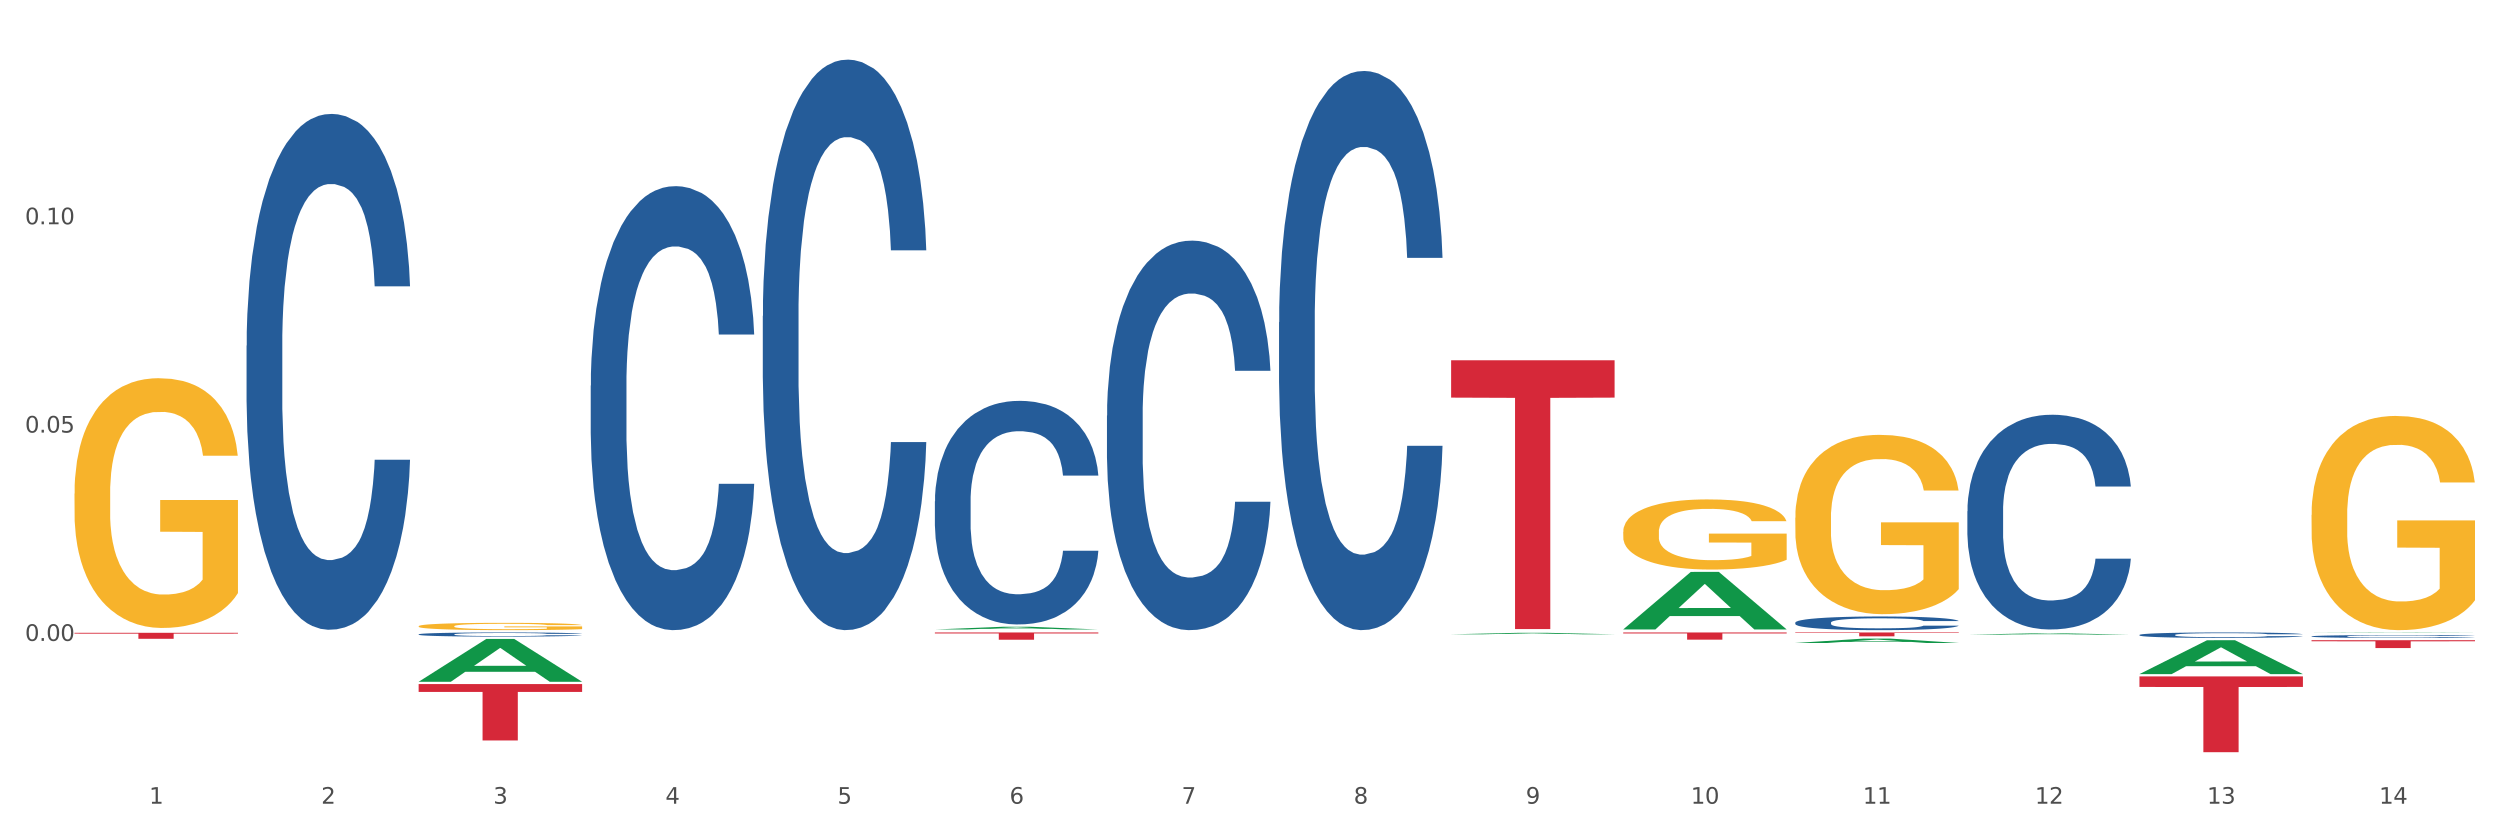 <?xml version="1.0" encoding="utf-8" standalone="no"?>
<!DOCTYPE svg PUBLIC "-//W3C//DTD SVG 1.1//EN"
  "http://www.w3.org/Graphics/SVG/1.1/DTD/svg11.dtd">
<svg xmlns:xlink="http://www.w3.org/1999/xlink" width="1080pt" height="360pt" viewBox="0 0 1080 360" xmlns="http://www.w3.org/2000/svg" version="1.1">
 <rect x="0" y="0" width="1080" height="360" fill="#333333" stroke="none"/>
 <defs>
  <style type="text/css">*{stroke-linejoin: round; stroke-linecap: butt}</style>
 </defs>
 <g id="figure_1">
  <g id="patch_1">
   <path d="M 0 360 
L 1080 360 
L 1080 0 
L 0 0 
z
" style="fill: #ffffff; stroke: #ffffff; stroke-linejoin: miter"/>
  </g>
  <g id="axes_1">
   <g id="matplotlib.axis_1">
    <g id="xtick_1">
     <g id="text_1">
      <!-- 1 -->
      <g style="fill: #4d4d4d" transform="translate(64.432 347.204) scale(0.096 -0.096)">
       <defs>
        <path id="DejaVuSans-31" d="M 794 531 
L 1825 531 
L 1825 4091 
L 703 3866 
L 703 4441 
L 1819 4666 
L 2450 4666 
L 2450 531 
L 3481 531 
L 3481 0 
L 794 0 
L 794 531 
z
" transform="scale(0.016)"/>
       </defs>
       <use xlink:href="#DejaVuSans-31"/>
      </g>
     </g>
    </g>
    <g id="xtick_2">
     <g id="text_2">
      <!-- 2 -->
      <g style="fill: #4d4d4d" transform="translate(138.771 347.204) scale(0.096 -0.096)">
       <defs>
        <path id="DejaVuSans-32" d="M 1228 531 
L 3431 531 
L 3431 0 
L 469 0 
L 469 531 
Q 828 903 1448 1529 
Q 2069 2156 2228 2338 
Q 2531 2678 2651 2914 
Q 2772 3150 2772 3378 
Q 2772 3750 2511 3984 
Q 2250 4219 1831 4219 
Q 1534 4219 1204 4116 
Q 875 4013 500 3803 
L 500 4441 
Q 881 4594 1212 4672 
Q 1544 4750 1819 4750 
Q 2544 4750 2975 4387 
Q 3406 4025 3406 3419 
Q 3406 3131 3298 2873 
Q 3191 2616 2906 2266 
Q 2828 2175 2409 1742 
Q 1991 1309 1228 531 
z
" transform="scale(0.016)"/>
       </defs>
       <use xlink:href="#DejaVuSans-32"/>
      </g>
     </g>
    </g>
    <g id="xtick_3">
     <g id="text_3">
      <!-- 3 -->
      <g style="fill: #4d4d4d" transform="translate(213.109 347.204) scale(0.096 -0.096)">
       <defs>
        <path id="DejaVuSans-33" d="M 2597 2516 
Q 3050 2419 3304 2112 
Q 3559 1806 3559 1356 
Q 3559 666 3084 287 
Q 2609 -91 1734 -91 
Q 1441 -91 1130 -33 
Q 819 25 488 141 
L 488 750 
Q 750 597 1062 519 
Q 1375 441 1716 441 
Q 2309 441 2620 675 
Q 2931 909 2931 1356 
Q 2931 1769 2642 2001 
Q 2353 2234 1838 2234 
L 1294 2234 
L 1294 2753 
L 1863 2753 
Q 2328 2753 2575 2939 
Q 2822 3125 2822 3475 
Q 2822 3834 2567 4026 
Q 2313 4219 1838 4219 
Q 1578 4219 1281 4162 
Q 984 4106 628 3988 
L 628 4550 
Q 988 4650 1302 4700 
Q 1616 4750 1894 4750 
Q 2613 4750 3031 4423 
Q 3450 4097 3450 3541 
Q 3450 3153 3228 2886 
Q 3006 2619 2597 2516 
z
" transform="scale(0.016)"/>
       </defs>
       <use xlink:href="#DejaVuSans-33"/>
      </g>
     </g>
    </g>
    <g id="xtick_4">
     <g id="text_4">
      <!-- 4 -->
      <g style="fill: #4d4d4d" transform="translate(287.448 347.204) scale(0.096 -0.096)">
       <defs>
        <path id="DejaVuSans-34" d="M 2419 4116 
L 825 1625 
L 2419 1625 
L 2419 4116 
z
M 2253 4666 
L 3047 4666 
L 3047 1625 
L 3713 1625 
L 3713 1100 
L 3047 1100 
L 3047 0 
L 2419 0 
L 2419 1100 
L 313 1100 
L 313 1709 
L 2253 4666 
z
" transform="scale(0.016)"/>
       </defs>
       <use xlink:href="#DejaVuSans-34"/>
      </g>
     </g>
    </g>
    <g id="xtick_5">
     <g id="text_5">
      <!-- 5 -->
      <g style="fill: #4d4d4d" transform="translate(361.787 347.204) scale(0.096 -0.096)">
       <defs>
        <path id="DejaVuSans-35" d="M 691 4666 
L 3169 4666 
L 3169 4134 
L 1269 4134 
L 1269 2991 
Q 1406 3038 1543 3061 
Q 1681 3084 1819 3084 
Q 2600 3084 3056 2656 
Q 3513 2228 3513 1497 
Q 3513 744 3044 326 
Q 2575 -91 1722 -91 
Q 1428 -91 1123 -41 
Q 819 9 494 109 
L 494 744 
Q 775 591 1075 516 
Q 1375 441 1709 441 
Q 2250 441 2565 725 
Q 2881 1009 2881 1497 
Q 2881 1984 2565 2268 
Q 2250 2553 1709 2553 
Q 1456 2553 1204 2497 
Q 953 2441 691 2322 
L 691 4666 
z
" transform="scale(0.016)"/>
       </defs>
       <use xlink:href="#DejaVuSans-35"/>
      </g>
     </g>
    </g>
    <g id="xtick_6">
     <g id="text_6">
      <!-- 6 -->
      <g style="fill: #4d4d4d" transform="translate(436.125 347.204) scale(0.096 -0.096)">
       <defs>
        <path id="DejaVuSans-36" d="M 2113 2584 
Q 1688 2584 1439 2293 
Q 1191 2003 1191 1497 
Q 1191 994 1439 701 
Q 1688 409 2113 409 
Q 2538 409 2786 701 
Q 3034 994 3034 1497 
Q 3034 2003 2786 2293 
Q 2538 2584 2113 2584 
z
M 3366 4563 
L 3366 3988 
Q 3128 4100 2886 4159 
Q 2644 4219 2406 4219 
Q 1781 4219 1451 3797 
Q 1122 3375 1075 2522 
Q 1259 2794 1537 2939 
Q 1816 3084 2150 3084 
Q 2853 3084 3261 2657 
Q 3669 2231 3669 1497 
Q 3669 778 3244 343 
Q 2819 -91 2113 -91 
Q 1303 -91 875 529 
Q 447 1150 447 2328 
Q 447 3434 972 4092 
Q 1497 4750 2381 4750 
Q 2619 4750 2861 4703 
Q 3103 4656 3366 4563 
z
" transform="scale(0.016)"/>
       </defs>
       <use xlink:href="#DejaVuSans-36"/>
      </g>
     </g>
    </g>
    <g id="xtick_7">
     <g id="text_7">
      <!-- 7 -->
      <g style="fill: #4d4d4d" transform="translate(510.464 347.204) scale(0.096 -0.096)">
       <defs>
        <path id="DejaVuSans-37" d="M 525 4666 
L 3525 4666 
L 3525 4397 
L 1831 0 
L 1172 0 
L 2766 4134 
L 525 4134 
L 525 4666 
z
" transform="scale(0.016)"/>
       </defs>
       <use xlink:href="#DejaVuSans-37"/>
      </g>
     </g>
    </g>
    <g id="xtick_8">
     <g id="text_8">
      <!-- 8 -->
      <g style="fill: #4d4d4d" transform="translate(584.803 347.204) scale(0.096 -0.096)">
       <defs>
        <path id="DejaVuSans-38" d="M 2034 2216 
Q 1584 2216 1326 1975 
Q 1069 1734 1069 1313 
Q 1069 891 1326 650 
Q 1584 409 2034 409 
Q 2484 409 2743 651 
Q 3003 894 3003 1313 
Q 3003 1734 2745 1975 
Q 2488 2216 2034 2216 
z
M 1403 2484 
Q 997 2584 770 2862 
Q 544 3141 544 3541 
Q 544 4100 942 4425 
Q 1341 4750 2034 4750 
Q 2731 4750 3128 4425 
Q 3525 4100 3525 3541 
Q 3525 3141 3298 2862 
Q 3072 2584 2669 2484 
Q 3125 2378 3379 2068 
Q 3634 1759 3634 1313 
Q 3634 634 3220 271 
Q 2806 -91 2034 -91 
Q 1263 -91 848 271 
Q 434 634 434 1313 
Q 434 1759 690 2068 
Q 947 2378 1403 2484 
z
M 1172 3481 
Q 1172 3119 1398 2916 
Q 1625 2713 2034 2713 
Q 2441 2713 2670 2916 
Q 2900 3119 2900 3481 
Q 2900 3844 2670 4047 
Q 2441 4250 2034 4250 
Q 1625 4250 1398 4047 
Q 1172 3844 1172 3481 
z
" transform="scale(0.016)"/>
       </defs>
       <use xlink:href="#DejaVuSans-38"/>
      </g>
     </g>
    </g>
    <g id="xtick_9">
     <g id="text_9">
      <!-- 9 -->
      <g style="fill: #4d4d4d" transform="translate(659.142 347.204) scale(0.096 -0.096)">
       <defs>
        <path id="DejaVuSans-39" d="M 703 97 
L 703 672 
Q 941 559 1184 500 
Q 1428 441 1663 441 
Q 2288 441 2617 861 
Q 2947 1281 2994 2138 
Q 2813 1869 2534 1725 
Q 2256 1581 1919 1581 
Q 1219 1581 811 2004 
Q 403 2428 403 3163 
Q 403 3881 828 4315 
Q 1253 4750 1959 4750 
Q 2769 4750 3195 4129 
Q 3622 3509 3622 2328 
Q 3622 1225 3098 567 
Q 2575 -91 1691 -91 
Q 1453 -91 1209 -44 
Q 966 3 703 97 
z
M 1959 2075 
Q 2384 2075 2632 2365 
Q 2881 2656 2881 3163 
Q 2881 3666 2632 3958 
Q 2384 4250 1959 4250 
Q 1534 4250 1286 3958 
Q 1038 3666 1038 3163 
Q 1038 2656 1286 2365 
Q 1534 2075 1959 2075 
z
" transform="scale(0.016)"/>
       </defs>
       <use xlink:href="#DejaVuSans-39"/>
      </g>
     </g>
    </g>
    <g id="xtick_10">
     <g id="text_10">
      <!-- 10 -->
      <g style="fill: #4d4d4d" transform="translate(730.426 347.204) scale(0.096 -0.096)">
       <defs>
        <path id="DejaVuSans-30" d="M 2034 4250 
Q 1547 4250 1301 3770 
Q 1056 3291 1056 2328 
Q 1056 1369 1301 889 
Q 1547 409 2034 409 
Q 2525 409 2770 889 
Q 3016 1369 3016 2328 
Q 3016 3291 2770 3770 
Q 2525 4250 2034 4250 
z
M 2034 4750 
Q 2819 4750 3233 4129 
Q 3647 3509 3647 2328 
Q 3647 1150 3233 529 
Q 2819 -91 2034 -91 
Q 1250 -91 836 529 
Q 422 1150 422 2328 
Q 422 3509 836 4129 
Q 1250 4750 2034 4750 
z
" transform="scale(0.016)"/>
       </defs>
       <use xlink:href="#DejaVuSans-31"/>
       <use xlink:href="#DejaVuSans-30" transform="translate(63.623 0)"/>
      </g>
     </g>
    </g>
    <g id="xtick_11">
     <g id="text_11">
      <!-- 11 -->
      <g style="fill: #4d4d4d" transform="translate(804.765 347.204) scale(0.096 -0.096)">
       <use xlink:href="#DejaVuSans-31"/>
       <use xlink:href="#DejaVuSans-31" transform="translate(63.623 0)"/>
      </g>
     </g>
    </g>
    <g id="xtick_12">
     <g id="text_12">
      <!-- 12 -->
      <g style="fill: #4d4d4d" transform="translate(879.104 347.204) scale(0.096 -0.096)">
       <use xlink:href="#DejaVuSans-31"/>
       <use xlink:href="#DejaVuSans-32" transform="translate(63.623 0)"/>
      </g>
     </g>
    </g>
    <g id="xtick_13">
     <g id="text_13">
      <!-- 13 -->
      <g style="fill: #4d4d4d" transform="translate(953.442 347.204) scale(0.096 -0.096)">
       <use xlink:href="#DejaVuSans-31"/>
       <use xlink:href="#DejaVuSans-33" transform="translate(63.623 0)"/>
      </g>
     </g>
    </g>
    <g id="xtick_14">
     <g id="text_14">
      <!-- 14 -->
      <g style="fill: #4d4d4d" transform="translate(1027.781 347.204) scale(0.096 -0.096)">
       <use xlink:href="#DejaVuSans-31"/>
       <use xlink:href="#DejaVuSans-34" transform="translate(63.623 0)"/>
      </g>
     </g>
    </g>
    <g id="xtick_15"/>
    <g id="xtick_16"/>
    <g id="xtick_17"/>
    <g id="xtick_18"/>
    <g id="xtick_19"/>
    <g id="xtick_20"/>
    <g id="xtick_21"/>
    <g id="xtick_22"/>
    <g id="xtick_23"/>
    <g id="xtick_24"/>
    <g id="xtick_25"/>
    <g id="xtick_26"/>
    <g id="xtick_27"/>
   </g>
   <g id="matplotlib.axis_2">
    <g id="ytick_1">
     <g id="text_15">
      <!-- 0.00 -->
      <g style="fill: #4d4d4d" transform="translate(10.8 276.864) scale(0.096 -0.096)">
       <defs>
        <path id="DejaVuSans-2e" d="M 684 794 
L 1344 794 
L 1344 0 
L 684 0 
L 684 794 
z
" transform="scale(0.016)"/>
       </defs>
       <use xlink:href="#DejaVuSans-30"/>
       <use xlink:href="#DejaVuSans-2e" transform="translate(63.623 0)"/>
       <use xlink:href="#DejaVuSans-30" transform="translate(95.41 0)"/>
       <use xlink:href="#DejaVuSans-30" transform="translate(159.033 0)"/>
      </g>
     </g>
    </g>
    <g id="ytick_2">
     <g id="text_16">
      <!-- 0.05 -->
      <g style="fill: #4d4d4d" transform="translate(10.8 186.878) scale(0.096 -0.096)">
       <use xlink:href="#DejaVuSans-30"/>
       <use xlink:href="#DejaVuSans-2e" transform="translate(63.623 0)"/>
       <use xlink:href="#DejaVuSans-30" transform="translate(95.41 0)"/>
       <use xlink:href="#DejaVuSans-35" transform="translate(159.033 0)"/>
      </g>
     </g>
    </g>
    <g id="ytick_3">
     <g id="text_17">
      <!-- 0.10 -->
      <g style="fill: #4d4d4d" transform="translate(10.8 96.892) scale(0.096 -0.096)">
       <use xlink:href="#DejaVuSans-30"/>
       <use xlink:href="#DejaVuSans-2e" transform="translate(63.623 0)"/>
       <use xlink:href="#DejaVuSans-31" transform="translate(95.41 0)"/>
       <use xlink:href="#DejaVuSans-30" transform="translate(159.033 0)"/>
      </g>
     </g>
    </g>
    <g id="ytick_4"/>
    <g id="ytick_5"/>
    <g id="ytick_6"/>
    <g id="ytick_7"/>
   </g>
   <g id="PolyCollection_1">
    <path d="M 180.852 294.494 
L 180.925 294.477 
L 210.048 276.025 
L 222.133 276.008 
L 251.474 294.529 
L 237.495 294.529 
L 231.161 290.216 
L 201.092 290.216 
L 200.874 290.286 
L 194.758 294.529 
L 180.852 294.529 
L 180.852 294.494 
L 204.878 287.642 
L 227.375 287.625 
L 216.236 279.956 
L 216.09 279.921 
L 215.945 279.973 
L 204.806 287.625 
L 204.878 287.642 
L 180.852 294.494 
z
" clip-path="url(#p51e882c67e)" style="fill: #109648"/>
    <path d="M 775.562 273.217 
L 846.184 273.217 
L 846.184 273.451 
L 818.404 273.452 
L 818.404 274.898 
L 803.175 274.898 
L 803.175 273.452 
L 775.562 273.451 
L 775.562 273.219 
L 775.562 273.217 
z
" clip-path="url(#p51e882c67e)" style="fill: #d62839"/>
    <path d="M 701.223 273.217 
L 771.845 273.217 
L 771.845 273.651 
L 744.065 273.654 
L 744.065 276.342 
L 728.836 276.342 
L 728.836 273.654 
L 701.223 273.651 
L 701.223 273.22 
L 701.223 273.217 
z
" clip-path="url(#p51e882c67e)" style="fill: #d62839"/>
    <path d="M 626.885 155.633 
L 697.506 155.633 
L 697.506 171.77 
L 669.726 171.879 
L 669.726 271.754 
L 654.497 271.754 
L 654.497 171.879 
L 626.885 171.77 
L 626.885 155.742 
L 626.885 155.633 
z
" clip-path="url(#p51e882c67e)" style="fill: #d62839"/>
    <path d="M 403.869 273.217 
L 474.49 273.217 
L 474.49 273.656 
L 446.71 273.659 
L 446.71 276.374 
L 431.481 276.374 
L 431.481 273.659 
L 403.869 273.656 
L 403.869 273.22 
L 403.869 273.217 
z
" clip-path="url(#p51e882c67e)" style="fill: #d62839"/>
    <path d="M 180.852 295.519 
L 251.474 295.519 
L 251.474 298.904 
L 223.694 298.926 
L 223.694 319.874 
L 208.465 319.874 
L 208.465 298.926 
L 180.852 298.904 
L 180.852 295.542 
L 180.852 295.519 
z
" clip-path="url(#p51e882c67e)" style="fill: #d62839"/>
    <path d="M 32.175 213.242 
L 32.258 213.144 
L 32.258 209.596 
L 32.425 206.541 
L 33.259 199.15 
L 34.51 193.04 
L 35.427 189.788 
L 36.344 187.128 
L 37.428 184.467 
L 38.762 181.707 
L 41.18 177.667 
L 42.681 175.598 
L 44.515 173.43 
L 47.85 170.276 
L 50.268 168.502 
L 52.77 167.024 
L 56.855 165.25 
L 59.523 164.462 
L 62.358 163.871 
L 65.777 163.476 
L 68.361 163.378 
L 74.031 163.673 
L 78.867 164.56 
L 81.202 165.25 
L 84.203 166.433 
L 85.788 167.221 
L 88.372 168.798 
L 91.04 170.867 
L 92.875 172.641 
L 95.626 175.992 
L 97.711 179.342 
L 99.628 183.481 
L 100.629 186.339 
L 101.379 189 
L 102.046 192.055 
L 102.713 196.884 
L 87.705 196.884 
L 87.122 193.435 
L 86.204 190.183 
L 84.87 187.029 
L 83.703 185.058 
L 81.702 182.594 
L 79.868 181.018 
L 77.95 179.835 
L 75.615 178.85 
L 73.781 178.357 
L 71.196 177.963 
L 66.11 178.061 
L 62.692 178.85 
L 60.357 179.835 
L 58.856 180.722 
L 57.522 181.707 
L 56.021 183.087 
L 54.27 185.157 
L 53.02 187.029 
L 51.769 189.394 
L 50.768 191.759 
L 49.851 194.519 
L 49.101 197.475 
L 48.517 200.53 
L 48.017 204.275 
L 47.6 210.483 
L 47.6 223.984 
L 47.767 227.039 
L 48.184 231.079 
L 48.684 234.134 
L 49.518 237.781 
L 50.268 240.244 
L 51.686 243.792 
L 53.27 246.748 
L 54.52 248.621 
L 55.771 250.197 
L 57.939 252.365 
L 60.357 254.139 
L 62.441 255.223 
L 65.276 256.209 
L 67.194 256.603 
L 68.862 256.8 
L 72.947 256.8 
L 75.865 256.504 
L 79.117 255.815 
L 81.619 254.928 
L 83.703 253.844 
L 86.038 252.07 
L 87.538 250.395 
L 87.538 229.798 
L 69.195 229.7 
L 69.195 216.002 
L 102.797 216.002 
L 102.797 256.209 
L 101.379 258.278 
L 99.795 260.151 
L 98.128 261.826 
L 95.626 263.895 
L 92.625 265.866 
L 89.956 267.246 
L 87.122 268.429 
L 83.786 269.513 
L 79.451 270.498 
L 76.783 270.892 
L 73.447 271.188 
L 69.529 271.286 
L 66.11 271.089 
L 62.775 270.597 
L 59.273 269.71 
L 55.855 268.429 
L 53.27 267.147 
L 50.685 265.571 
L 47.934 263.501 
L 45.766 261.53 
L 44.098 259.756 
L 42.264 257.49 
L 40.263 254.533 
L 38.762 251.873 
L 37.428 249.113 
L 36.01 245.566 
L 35.01 242.511 
L 34.009 238.667 
L 33.426 235.81 
L 32.759 231.375 
L 32.258 225.167 
L 32.175 213.242 
z
" clip-path="url(#p51e882c67e)" style="fill: #f7b32b"/>
    <path d="M 106.514 149.341 
L 106.597 149.138 
L 106.597 143.439 
L 106.848 135.706 
L 107.766 121.459 
L 108.935 110.673 
L 110.938 98.055 
L 112.023 92.764 
L 113.442 86.862 
L 116.364 77.296 
L 119.703 69.156 
L 122.04 64.678 
L 123.794 61.829 
L 127.717 56.741 
L 129.971 54.502 
L 132.308 52.671 
L 134.312 51.45 
L 137.651 50.025 
L 140.322 49.414 
L 143.411 49.211 
L 145.998 49.414 
L 149.421 50.228 
L 154.43 52.671 
L 156.35 54.095 
L 158.937 56.537 
L 161.609 59.794 
L 163.779 63.05 
L 166.283 67.731 
L 168.871 73.836 
L 171.376 81.57 
L 173.129 88.693 
L 174.548 96.223 
L 175.8 105.382 
L 176.718 115.354 
L 177.135 123.698 
L 161.859 123.698 
L 161.442 116.168 
L 160.607 108.027 
L 159.772 102.532 
L 158.854 98.055 
L 157.435 92.967 
L 156.183 89.711 
L 154.096 85.844 
L 152.176 83.402 
L 150.59 81.977 
L 148.67 80.756 
L 144.579 79.535 
L 141.658 79.535 
L 139.821 79.942 
L 137.567 80.96 
L 135.647 82.384 
L 133.393 84.826 
L 131.64 87.472 
L 129.887 90.932 
L 128.886 93.374 
L 127.383 97.851 
L 126.381 101.515 
L 125.046 107.824 
L 124.294 112.301 
L 122.959 123.902 
L 122.374 132.449 
L 122.124 138.351 
L 121.957 144.864 
L 121.957 176.613 
L 122.458 190.859 
L 122.875 196.964 
L 123.543 203.884 
L 124.795 212.839 
L 126.632 221.59 
L 128.552 227.899 
L 130.138 231.766 
L 131.64 234.615 
L 133.143 236.854 
L 134.979 238.889 
L 136.482 240.11 
L 138.736 241.331 
L 141.407 241.942 
L 143.494 241.942 
L 147.751 240.924 
L 149.671 239.906 
L 151.508 238.482 
L 153.511 236.243 
L 155.097 233.801 
L 156.016 231.969 
L 157.518 228.102 
L 158.687 224.032 
L 159.689 219.351 
L 160.357 215.281 
L 161.108 209.175 
L 161.692 202.256 
L 161.859 198.592 
L 177.135 198.592 
L 176.802 205.919 
L 176.217 213.042 
L 175.049 222.607 
L 174.13 228.102 
L 172.711 234.819 
L 171.209 240.517 
L 169.122 246.826 
L 167.202 251.507 
L 165.198 255.577 
L 163.028 259.241 
L 159.104 264.329 
L 157.685 265.753 
L 154.68 268.195 
L 152.343 269.62 
L 148.92 271.045 
L 145.414 271.859 
L 141.741 272.062 
L 138.486 271.655 
L 134.896 270.434 
L 132.642 269.213 
L 130.138 267.381 
L 127.216 264.532 
L 124.461 261.072 
L 121.874 257.002 
L 119.453 252.321 
L 117.199 247.03 
L 114.277 238.278 
L 112.107 229.731 
L 110.521 221.793 
L 109.435 215.077 
L 108.35 206.53 
L 107.766 200.628 
L 106.848 186.381 
L 106.514 173.153 
L 106.514 149.341 
z
" clip-path="url(#p51e882c67e)" style="fill: #255c99"/>
    <path d="M 180.852 274.026 
L 180.936 274.025 
L 180.936 273.979 
L 181.186 273.916 
L 182.105 273.801 
L 183.273 273.714 
L 185.277 273.612 
L 186.362 273.569 
L 187.781 273.521 
L 190.703 273.444 
L 194.042 273.378 
L 196.379 273.342 
L 198.132 273.319 
L 202.056 273.278 
L 204.31 273.26 
L 206.647 273.245 
L 208.65 273.235 
L 211.989 273.224 
L 214.661 273.219 
L 217.749 273.217 
L 220.337 273.219 
L 223.76 273.225 
L 228.768 273.245 
L 230.688 273.257 
L 233.276 273.276 
L 235.947 273.303 
L 238.118 273.329 
L 240.622 273.367 
L 243.21 273.416 
L 245.714 273.479 
L 247.467 273.536 
L 248.886 273.597 
L 250.139 273.671 
L 251.057 273.752 
L 251.474 273.819 
L 236.198 273.819 
L 235.78 273.758 
L 234.946 273.693 
L 234.111 273.648 
L 233.193 273.612 
L 231.774 273.571 
L 230.521 273.545 
L 228.434 273.513 
L 226.514 273.494 
L 224.928 273.482 
L 223.008 273.472 
L 218.918 273.462 
L 215.996 273.462 
L 214.16 273.466 
L 211.906 273.474 
L 209.986 273.485 
L 207.732 273.505 
L 205.979 273.526 
L 204.226 273.554 
L 203.224 273.574 
L 201.722 273.61 
L 200.72 273.64 
L 199.384 273.691 
L 198.633 273.727 
L 197.297 273.821 
L 196.713 273.89 
L 196.463 273.938 
L 196.296 273.99 
L 196.296 274.247 
L 196.797 274.362 
L 197.214 274.411 
L 197.882 274.467 
L 199.134 274.539 
L 200.97 274.61 
L 202.89 274.661 
L 204.476 274.692 
L 205.979 274.715 
L 207.482 274.734 
L 209.318 274.75 
L 210.821 274.76 
L 213.075 274.77 
L 215.746 274.775 
L 217.833 274.775 
L 222.09 274.766 
L 224.01 274.758 
L 225.847 274.747 
L 227.85 274.729 
L 229.436 274.709 
L 230.354 274.694 
L 231.857 274.663 
L 233.026 274.63 
L 234.027 274.592 
L 234.695 274.559 
L 235.447 274.51 
L 236.031 274.454 
L 236.198 274.424 
L 251.474 274.424 
L 251.14 274.484 
L 250.556 274.541 
L 249.387 274.618 
L 248.469 274.663 
L 247.05 274.717 
L 245.547 274.763 
L 243.46 274.814 
L 241.54 274.852 
L 239.537 274.885 
L 237.367 274.914 
L 233.443 274.956 
L 232.024 274.967 
L 229.019 274.987 
L 226.681 274.998 
L 223.259 275.01 
L 219.753 275.016 
L 216.08 275.018 
L 212.824 275.015 
L 209.235 275.005 
L 206.981 274.995 
L 204.476 274.98 
L 201.555 274.957 
L 198.8 274.929 
L 196.212 274.896 
L 193.791 274.859 
L 191.538 274.816 
L 188.616 274.745 
L 186.445 274.676 
L 184.859 274.612 
L 183.774 274.558 
L 182.689 274.488 
L 182.105 274.441 
L 181.186 274.326 
L 180.852 274.219 
L 180.852 274.026 
z
" clip-path="url(#p51e882c67e)" style="fill: #255c99"/>
    <path d="M 255.191 166.599 
L 255.275 166.424 
L 255.275 161.519 
L 255.525 154.863 
L 256.443 142.601 
L 257.612 133.317 
L 259.615 122.456 
L 260.701 117.901 
L 262.12 112.821 
L 265.041 104.588 
L 268.381 97.582 
L 270.718 93.728 
L 272.471 91.275 
L 276.394 86.896 
L 278.648 84.969 
L 280.986 83.393 
L 282.989 82.342 
L 286.328 81.115 
L 288.999 80.59 
L 292.088 80.415 
L 294.676 80.59 
L 298.098 81.291 
L 303.107 83.393 
L 305.027 84.619 
L 307.615 86.721 
L 310.286 89.524 
L 312.457 92.326 
L 314.961 96.355 
L 317.549 101.611 
L 320.053 108.267 
L 321.806 114.398 
L 323.225 120.879 
L 324.477 128.762 
L 325.396 137.345 
L 325.813 144.527 
L 310.537 144.527 
L 310.119 138.046 
L 309.284 131.039 
L 308.45 126.31 
L 307.531 122.456 
L 306.112 118.077 
L 304.86 115.274 
L 302.773 111.946 
L 300.853 109.844 
L 299.267 108.617 
L 297.347 107.566 
L 293.257 106.515 
L 290.335 106.515 
L 288.499 106.866 
L 286.245 107.742 
L 284.325 108.968 
L 282.071 111.07 
L 280.318 113.347 
L 278.565 116.325 
L 277.563 118.427 
L 276.06 122.281 
L 275.059 125.434 
L 273.723 130.864 
L 272.972 134.718 
L 271.636 144.703 
L 271.052 152.06 
L 270.801 157.14 
L 270.634 162.745 
L 270.634 190.072 
L 271.135 202.334 
L 271.553 207.589 
L 272.22 213.545 
L 273.473 221.253 
L 275.309 228.785 
L 277.229 234.215 
L 278.815 237.543 
L 280.318 239.996 
L 281.82 241.923 
L 283.657 243.674 
L 285.159 244.725 
L 287.413 245.777 
L 290.085 246.302 
L 292.172 246.302 
L 296.429 245.426 
L 298.349 244.55 
L 300.185 243.324 
L 302.189 241.397 
L 303.775 239.295 
L 304.693 237.719 
L 306.196 234.39 
L 307.364 230.887 
L 308.366 226.858 
L 309.034 223.355 
L 309.785 218.099 
L 310.37 212.144 
L 310.537 208.991 
L 325.813 208.991 
L 325.479 215.297 
L 324.895 221.428 
L 323.726 229.661 
L 322.808 234.39 
L 321.389 240.171 
L 319.886 245.076 
L 317.799 250.506 
L 315.879 254.535 
L 313.876 258.039 
L 311.705 261.192 
L 307.782 265.571 
L 306.363 266.797 
L 303.358 268.899 
L 301.02 270.125 
L 297.598 271.352 
L 294.092 272.052 
L 290.419 272.227 
L 287.163 271.877 
L 283.573 270.826 
L 281.32 269.775 
L 278.815 268.198 
L 275.893 265.746 
L 273.139 262.768 
L 270.551 259.265 
L 268.13 255.236 
L 265.876 250.681 
L 262.955 243.149 
L 260.784 235.792 
L 259.198 228.96 
L 258.113 223.179 
L 257.028 215.822 
L 256.443 210.742 
L 255.525 198.48 
L 255.191 187.094 
L 255.191 166.599 
z
" clip-path="url(#p51e882c67e)" style="fill: #255c99"/>
    <path d="M 329.53 136.501 
L 329.613 136.276 
L 329.613 129.974 
L 329.864 121.421 
L 330.782 105.665 
L 331.951 93.735 
L 333.954 79.78 
L 335.039 73.928 
L 336.458 67.4 
L 339.38 56.821 
L 342.719 47.818 
L 345.057 42.866 
L 346.81 39.715 
L 350.733 34.088 
L 352.987 31.612 
L 355.324 29.586 
L 357.328 28.235 
L 360.667 26.66 
L 363.338 25.985 
L 366.427 25.759 
L 369.015 25.985 
L 372.437 26.885 
L 377.446 29.586 
L 379.366 31.162 
L 381.954 33.863 
L 384.625 37.464 
L 386.795 41.065 
L 389.3 46.242 
L 391.887 52.995 
L 394.392 61.548 
L 396.145 69.426 
L 397.564 77.754 
L 398.816 87.883 
L 399.734 98.912 
L 400.152 108.141 
L 384.875 108.141 
L 384.458 99.812 
L 383.623 90.809 
L 382.788 84.732 
L 381.87 79.78 
L 380.451 74.153 
L 379.199 70.551 
L 377.112 66.275 
L 375.192 63.574 
L 373.606 61.998 
L 371.686 60.648 
L 367.595 59.297 
L 364.674 59.297 
L 362.837 59.747 
L 360.583 60.873 
L 358.663 62.448 
L 356.41 65.149 
L 354.656 68.075 
L 352.903 71.902 
L 351.902 74.603 
L 350.399 79.555 
L 349.397 83.606 
L 348.062 90.584 
L 347.31 95.536 
L 345.975 108.366 
L 345.391 117.819 
L 345.14 124.347 
L 344.973 131.549 
L 344.973 166.663 
L 345.474 182.419 
L 345.891 189.171 
L 346.559 196.824 
L 347.811 206.728 
L 349.648 216.406 
L 351.568 223.384 
L 353.154 227.661 
L 354.656 230.812 
L 356.159 233.288 
L 357.996 235.539 
L 359.498 236.889 
L 361.752 238.24 
L 364.423 238.915 
L 366.51 238.915 
L 370.768 237.789 
L 372.688 236.664 
L 374.524 235.088 
L 376.528 232.612 
L 378.114 229.911 
L 379.032 227.886 
L 380.534 223.609 
L 381.703 219.107 
L 382.705 213.93 
L 383.373 209.429 
L 384.124 202.676 
L 384.708 195.023 
L 384.875 190.972 
L 400.152 190.972 
L 399.818 199.075 
L 399.233 206.953 
L 398.065 217.532 
L 397.146 223.609 
L 395.727 231.037 
L 394.225 237.339 
L 392.138 244.317 
L 390.218 249.494 
L 388.214 253.996 
L 386.044 258.047 
L 382.121 263.674 
L 380.701 265.25 
L 377.696 267.951 
L 375.359 269.526 
L 371.936 271.102 
L 368.43 272.002 
L 364.757 272.227 
L 361.502 271.777 
L 357.912 270.427 
L 355.658 269.076 
L 353.154 267.05 
L 350.232 263.899 
L 347.477 260.073 
L 344.89 255.571 
L 342.469 250.394 
L 340.215 244.542 
L 337.293 234.863 
L 335.123 225.41 
L 333.537 216.631 
L 332.452 209.204 
L 331.366 199.75 
L 330.782 193.223 
L 329.864 177.467 
L 329.53 162.836 
L 329.53 136.501 
z
" clip-path="url(#p51e882c67e)" style="fill: #255c99"/>
    <path d="M 403.869 216.573 
L 403.952 216.485 
L 403.952 214.014 
L 404.202 210.662 
L 405.121 204.486 
L 406.289 199.811 
L 408.293 194.341 
L 409.378 192.047 
L 410.797 189.489 
L 413.719 185.342 
L 417.058 181.813 
L 419.395 179.872 
L 421.148 178.637 
L 425.072 176.432 
L 427.326 175.461 
L 429.663 174.667 
L 431.666 174.138 
L 435.006 173.52 
L 437.677 173.256 
L 440.766 173.167 
L 443.353 173.256 
L 446.776 173.609 
L 451.785 174.667 
L 453.704 175.285 
L 456.292 176.343 
L 458.964 177.755 
L 461.134 179.167 
L 463.638 181.196 
L 466.226 183.842 
L 468.73 187.195 
L 470.483 190.283 
L 471.903 193.547 
L 473.155 197.517 
L 474.073 201.84 
L 474.49 205.457 
L 459.214 205.457 
L 458.797 202.193 
L 457.962 198.664 
L 457.127 196.282 
L 456.209 194.341 
L 454.79 192.135 
L 453.538 190.724 
L 451.451 189.047 
L 449.531 187.989 
L 447.945 187.371 
L 446.025 186.842 
L 441.934 186.313 
L 439.012 186.313 
L 437.176 186.489 
L 434.922 186.93 
L 433.002 187.548 
L 430.748 188.606 
L 428.995 189.753 
L 427.242 191.253 
L 426.24 192.312 
L 424.738 194.253 
L 423.736 195.841 
L 422.401 198.575 
L 421.649 200.516 
L 420.314 205.545 
L 419.729 209.25 
L 419.479 211.809 
L 419.312 214.632 
L 419.312 228.395 
L 419.813 234.57 
L 420.23 237.217 
L 420.898 240.216 
L 422.15 244.098 
L 423.987 247.892 
L 425.907 250.627 
L 427.493 252.303 
L 428.995 253.538 
L 430.498 254.508 
L 432.334 255.391 
L 433.837 255.92 
L 436.091 256.449 
L 438.762 256.714 
L 440.849 256.714 
L 445.106 256.273 
L 447.026 255.832 
L 448.863 255.214 
L 450.866 254.244 
L 452.452 253.185 
L 453.371 252.391 
L 454.873 250.715 
L 456.042 248.95 
L 457.044 246.921 
L 457.711 245.157 
L 458.463 242.51 
L 459.047 239.511 
L 459.214 237.923 
L 474.49 237.923 
L 474.156 241.099 
L 473.572 244.186 
L 472.403 248.333 
L 471.485 250.715 
L 470.066 253.626 
L 468.563 256.096 
L 466.477 258.831 
L 464.557 260.86 
L 462.553 262.625 
L 460.383 264.213 
L 456.459 266.418 
L 455.04 267.036 
L 452.035 268.095 
L 449.698 268.712 
L 446.275 269.33 
L 442.769 269.683 
L 439.096 269.771 
L 435.84 269.594 
L 432.251 269.065 
L 429.997 268.536 
L 427.493 267.742 
L 424.571 266.507 
L 421.816 265.007 
L 419.228 263.242 
L 416.808 261.213 
L 414.554 258.919 
L 411.632 255.126 
L 409.462 251.421 
L 407.875 247.98 
L 406.79 245.069 
L 405.705 241.363 
L 405.121 238.805 
L 404.202 232.629 
L 403.869 226.895 
L 403.869 216.573 
z
" clip-path="url(#p51e882c67e)" style="fill: #255c99"/>
    <path d="M 478.207 179.557 
L 478.291 179.404 
L 478.291 175.101 
L 478.541 169.261 
L 479.459 158.503 
L 480.628 150.358 
L 482.632 140.83 
L 483.717 136.834 
L 485.136 132.377 
L 488.058 125.154 
L 491.397 119.007 
L 493.734 115.626 
L 495.487 113.474 
L 499.41 109.632 
L 501.664 107.942 
L 504.002 106.559 
L 506.005 105.637 
L 509.344 104.561 
L 512.016 104.1 
L 515.104 103.946 
L 517.692 104.1 
L 521.115 104.715 
L 526.123 106.559 
L 528.043 107.635 
L 530.631 109.479 
L 533.302 111.938 
L 535.473 114.397 
L 537.977 117.931 
L 540.565 122.542 
L 543.069 128.382 
L 544.822 133.76 
L 546.241 139.447 
L 547.493 146.362 
L 548.412 153.893 
L 548.829 160.194 
L 533.553 160.194 
L 533.135 154.507 
L 532.301 148.36 
L 531.466 144.211 
L 530.548 140.83 
L 529.128 136.988 
L 527.876 134.529 
L 525.789 131.609 
L 523.869 129.765 
L 522.283 128.689 
L 520.363 127.767 
L 516.273 126.845 
L 513.351 126.845 
L 511.515 127.152 
L 509.261 127.921 
L 507.341 128.996 
L 505.087 130.84 
L 503.334 132.838 
L 501.581 135.451 
L 500.579 137.295 
L 499.077 140.676 
L 498.075 143.442 
L 496.739 148.206 
L 495.988 151.587 
L 494.652 160.347 
L 494.068 166.802 
L 493.818 171.259 
L 493.651 176.176 
L 493.651 200.151 
L 494.151 210.909 
L 494.569 215.519 
L 495.237 220.744 
L 496.489 227.506 
L 498.325 234.114 
L 500.245 238.879 
L 501.831 241.798 
L 503.334 243.95 
L 504.837 245.641 
L 506.673 247.177 
L 508.176 248.099 
L 510.429 249.022 
L 513.101 249.483 
L 515.188 249.483 
L 519.445 248.714 
L 521.365 247.946 
L 523.202 246.87 
L 525.205 245.179 
L 526.791 243.335 
L 527.709 241.952 
L 529.212 239.032 
L 530.381 235.959 
L 531.382 232.424 
L 532.05 229.35 
L 532.801 224.74 
L 533.386 219.515 
L 533.553 216.748 
L 548.829 216.748 
L 548.495 222.281 
L 547.911 227.66 
L 546.742 234.883 
L 545.824 239.032 
L 544.405 244.104 
L 542.902 248.407 
L 540.815 253.171 
L 538.895 256.706 
L 536.892 259.779 
L 534.721 262.545 
L 530.798 266.388 
L 529.379 267.463 
L 526.374 269.307 
L 524.036 270.383 
L 520.614 271.459 
L 517.108 272.074 
L 513.435 272.227 
L 510.179 271.92 
L 506.59 270.998 
L 504.336 270.076 
L 501.831 268.693 
L 498.91 266.541 
L 496.155 263.929 
L 493.567 260.855 
L 491.146 257.32 
L 488.892 253.325 
L 485.971 246.716 
L 483.8 240.262 
L 482.214 234.268 
L 481.129 229.197 
L 480.044 222.742 
L 479.459 218.285 
L 478.541 207.528 
L 478.207 197.538 
L 478.207 179.557 
z
" clip-path="url(#p51e882c67e)" style="fill: #255c99"/>
    <path d="M 552.546 139.201 
L 552.629 138.98 
L 552.629 132.803 
L 552.88 124.42 
L 553.798 108.977 
L 554.967 97.285 
L 556.97 83.607 
L 558.055 77.872 
L 559.475 71.474 
L 562.396 61.105 
L 565.735 52.281 
L 568.073 47.428 
L 569.826 44.339 
L 573.749 38.824 
L 576.003 36.397 
L 578.34 34.412 
L 580.344 33.088 
L 583.683 31.544 
L 586.354 30.882 
L 589.443 30.661 
L 592.031 30.882 
L 595.453 31.765 
L 600.462 34.412 
L 602.382 35.956 
L 604.97 38.603 
L 607.641 42.133 
L 609.811 45.663 
L 612.316 50.737 
L 614.903 57.355 
L 617.408 65.738 
L 619.161 73.459 
L 620.58 81.622 
L 621.832 91.549 
L 622.75 102.359 
L 623.168 111.404 
L 607.891 111.404 
L 607.474 103.242 
L 606.639 94.417 
L 605.804 88.461 
L 604.886 83.607 
L 603.467 78.092 
L 602.215 74.563 
L 600.128 70.371 
L 598.208 67.724 
L 596.622 66.179 
L 594.702 64.856 
L 590.612 63.532 
L 587.69 63.532 
L 585.853 63.973 
L 583.6 65.076 
L 581.68 66.621 
L 579.426 69.268 
L 577.673 72.136 
L 575.92 75.886 
L 574.918 78.533 
L 573.415 83.387 
L 572.414 87.358 
L 571.078 94.197 
L 570.327 99.05 
L 568.991 111.625 
L 568.407 120.89 
L 568.156 127.288 
L 567.989 134.347 
L 567.989 168.762 
L 568.49 184.205 
L 568.908 190.823 
L 569.575 198.324 
L 570.827 208.03 
L 572.664 217.517 
L 574.584 224.355 
L 576.17 228.547 
L 577.673 231.636 
L 579.175 234.062 
L 581.012 236.268 
L 582.514 237.592 
L 584.768 238.916 
L 587.439 239.577 
L 589.526 239.577 
L 593.784 238.474 
L 595.704 237.371 
L 597.54 235.827 
L 599.544 233.4 
L 601.13 230.753 
L 602.048 228.768 
L 603.551 224.576 
L 604.719 220.164 
L 605.721 215.09 
L 606.389 210.678 
L 607.14 204.059 
L 607.724 196.559 
L 607.891 192.588 
L 623.168 192.588 
L 622.834 200.53 
L 622.249 208.251 
L 621.081 218.62 
L 620.163 224.576 
L 618.743 231.856 
L 617.241 238.033 
L 615.154 244.872 
L 613.234 249.946 
L 611.23 254.358 
L 609.06 258.329 
L 605.137 263.844 
L 603.718 265.389 
L 600.712 268.036 
L 598.375 269.58 
L 594.952 271.124 
L 591.446 272.007 
L 587.773 272.227 
L 584.518 271.786 
L 580.928 270.463 
L 578.674 269.139 
L 576.17 267.153 
L 573.248 264.065 
L 570.494 260.315 
L 567.906 255.902 
L 565.485 250.828 
L 563.231 245.093 
L 560.309 235.606 
L 558.139 226.341 
L 556.553 217.737 
L 555.468 210.457 
L 554.382 201.192 
L 553.798 194.794 
L 552.88 179.351 
L 552.546 165.012 
L 552.546 139.201 
z
" clip-path="url(#p51e882c67e)" style="fill: #255c99"/>
    <path d="M 775.562 268.974 
L 775.646 268.968 
L 775.646 268.817 
L 775.896 268.612 
L 776.814 268.234 
L 777.983 267.948 
L 779.986 267.614 
L 781.072 267.473 
L 782.491 267.317 
L 785.412 267.063 
L 788.752 266.847 
L 791.089 266.729 
L 792.842 266.653 
L 796.765 266.518 
L 799.019 266.459 
L 801.357 266.41 
L 803.36 266.378 
L 806.699 266.34 
L 809.37 266.324 
L 812.459 266.319 
L 815.047 266.324 
L 818.469 266.346 
L 823.478 266.41 
L 825.398 266.448 
L 827.986 266.513 
L 830.657 266.599 
L 832.828 266.686 
L 835.332 266.81 
L 837.92 266.972 
L 840.424 267.177 
L 842.177 267.366 
L 843.596 267.565 
L 844.848 267.808 
L 845.766 268.072 
L 846.184 268.294 
L 830.908 268.294 
L 830.49 268.094 
L 829.655 267.878 
L 828.821 267.732 
L 827.902 267.614 
L 826.483 267.479 
L 825.231 267.392 
L 823.144 267.29 
L 821.224 267.225 
L 819.638 267.187 
L 817.718 267.155 
L 813.628 267.123 
L 810.706 267.123 
L 808.87 267.133 
L 806.616 267.16 
L 804.696 267.198 
L 802.442 267.263 
L 800.689 267.333 
L 798.936 267.425 
L 797.934 267.49 
L 796.431 267.608 
L 795.43 267.705 
L 794.094 267.873 
L 793.343 267.991 
L 792.007 268.299 
L 791.423 268.526 
L 791.172 268.682 
L 791.005 268.855 
L 791.005 269.697 
L 791.506 270.074 
L 791.924 270.236 
L 792.591 270.42 
L 793.844 270.657 
L 795.68 270.889 
L 797.6 271.056 
L 799.186 271.159 
L 800.689 271.235 
L 802.191 271.294 
L 804.028 271.348 
L 805.53 271.38 
L 807.784 271.413 
L 810.456 271.429 
L 812.543 271.429 
L 816.8 271.402 
L 818.72 271.375 
L 820.556 271.337 
L 822.56 271.278 
L 824.146 271.213 
L 825.064 271.164 
L 826.567 271.062 
L 827.735 270.954 
L 828.737 270.83 
L 829.405 270.722 
L 830.156 270.56 
L 830.741 270.377 
L 830.908 270.279 
L 846.184 270.279 
L 845.85 270.474 
L 845.266 270.663 
L 844.097 270.916 
L 843.179 271.062 
L 841.76 271.24 
L 840.257 271.391 
L 838.17 271.558 
L 836.25 271.682 
L 834.247 271.79 
L 832.076 271.887 
L 828.153 272.022 
L 826.734 272.06 
L 823.728 272.125 
L 821.391 272.163 
L 817.969 272.2 
L 814.463 272.222 
L 810.79 272.227 
L 807.534 272.217 
L 803.944 272.184 
L 801.69 272.152 
L 799.186 272.103 
L 796.264 272.028 
L 793.51 271.936 
L 790.922 271.828 
L 788.501 271.704 
L 786.247 271.564 
L 783.325 271.332 
L 781.155 271.105 
L 779.569 270.895 
L 778.484 270.716 
L 777.399 270.49 
L 776.814 270.333 
L 775.896 269.956 
L 775.562 269.605 
L 775.562 268.974 
z
" clip-path="url(#p51e882c67e)" style="fill: #255c99"/>
    <path d="M 849.901 220.85 
L 849.984 220.765 
L 849.984 218.393 
L 850.235 215.173 
L 851.153 209.242 
L 852.322 204.752 
L 854.325 199.498 
L 855.41 197.295 
L 856.829 194.838 
L 859.751 190.856 
L 863.09 187.467 
L 865.428 185.603 
L 867.181 184.417 
L 871.104 182.298 
L 873.358 181.366 
L 875.695 180.604 
L 877.699 180.095 
L 881.038 179.502 
L 883.709 179.248 
L 886.798 179.163 
L 889.386 179.248 
L 892.808 179.587 
L 897.817 180.604 
L 899.737 181.197 
L 902.325 182.214 
L 904.996 183.569 
L 907.166 184.925 
L 909.671 186.874 
L 912.258 189.416 
L 914.763 192.635 
L 916.516 195.601 
L 917.935 198.736 
L 919.187 202.549 
L 920.105 206.7 
L 920.523 210.174 
L 905.246 210.174 
L 904.829 207.039 
L 903.994 203.65 
L 903.159 201.362 
L 902.241 199.498 
L 900.822 197.38 
L 899.57 196.025 
L 897.483 194.415 
L 895.563 193.398 
L 893.977 192.805 
L 892.057 192.296 
L 887.966 191.788 
L 885.045 191.788 
L 883.208 191.958 
L 880.954 192.381 
L 879.034 192.974 
L 876.78 193.991 
L 875.027 195.092 
L 873.274 196.533 
L 872.273 197.55 
L 870.77 199.414 
L 869.768 200.939 
L 868.433 203.565 
L 867.681 205.429 
L 866.346 210.259 
L 865.761 213.818 
L 865.511 216.275 
L 865.344 218.986 
L 865.344 232.204 
L 865.845 238.135 
L 866.262 240.677 
L 866.93 243.558 
L 868.182 247.286 
L 870.019 250.929 
L 871.939 253.556 
L 873.525 255.165 
L 875.027 256.352 
L 876.53 257.284 
L 878.367 258.131 
L 879.869 258.639 
L 882.123 259.148 
L 884.794 259.402 
L 886.881 259.402 
L 891.139 258.978 
L 893.059 258.555 
L 894.895 257.962 
L 896.899 257.029 
L 898.485 256.013 
L 899.403 255.25 
L 900.905 253.64 
L 902.074 251.946 
L 903.076 249.997 
L 903.744 248.302 
L 904.495 245.761 
L 905.079 242.88 
L 905.246 241.355 
L 920.523 241.355 
L 920.189 244.405 
L 919.604 247.37 
L 918.436 251.353 
L 917.517 253.64 
L 916.098 256.436 
L 914.596 258.809 
L 912.509 261.435 
L 910.589 263.384 
L 908.585 265.079 
L 906.415 266.604 
L 902.491 268.722 
L 901.072 269.315 
L 898.067 270.332 
L 895.73 270.925 
L 892.307 271.518 
L 888.801 271.857 
L 885.128 271.942 
L 881.873 271.772 
L 878.283 271.264 
L 876.029 270.756 
L 873.525 269.993 
L 870.603 268.807 
L 867.848 267.366 
L 865.261 265.672 
L 862.84 263.723 
L 860.586 261.52 
L 857.664 257.877 
L 855.494 254.318 
L 853.908 251.014 
L 852.823 248.218 
L 851.737 244.659 
L 851.153 242.202 
L 850.235 236.271 
L 849.901 230.763 
L 849.901 220.85 
z
" clip-path="url(#p51e882c67e)" style="fill: #255c99"/>
    <path d="M 924.24 274.279 
L 924.323 274.277 
L 924.323 274.216 
L 924.573 274.134 
L 925.492 273.983 
L 926.66 273.869 
L 928.664 273.735 
L 929.749 273.679 
L 931.168 273.616 
L 934.09 273.515 
L 937.429 273.429 
L 939.766 273.381 
L 941.519 273.351 
L 945.443 273.297 
L 947.697 273.273 
L 950.034 273.254 
L 952.037 273.241 
L 955.377 273.226 
L 958.048 273.219 
L 961.136 273.217 
L 963.724 273.219 
L 967.147 273.228 
L 972.155 273.254 
L 974.075 273.269 
L 976.663 273.295 
L 979.335 273.329 
L 981.505 273.364 
L 984.009 273.414 
L 986.597 273.478 
L 989.101 273.56 
L 990.854 273.636 
L 992.273 273.716 
L 993.526 273.813 
L 994.444 273.919 
L 994.861 274.007 
L 979.585 274.007 
L 979.168 273.927 
L 978.333 273.841 
L 977.498 273.783 
L 976.58 273.735 
L 975.161 273.681 
L 973.908 273.647 
L 971.822 273.606 
L 969.902 273.58 
L 968.316 273.565 
L 966.396 273.552 
L 962.305 273.539 
L 959.383 273.539 
L 957.547 273.543 
L 955.293 273.554 
L 953.373 273.569 
L 951.119 273.595 
L 949.366 273.623 
L 947.613 273.66 
L 946.611 273.686 
L 945.109 273.733 
L 944.107 273.772 
L 942.771 273.839 
L 942.02 273.886 
L 940.685 274.009 
L 940.1 274.1 
L 939.85 274.162 
L 939.683 274.232 
L 939.683 274.568 
L 940.184 274.719 
L 940.601 274.784 
L 941.269 274.857 
L 942.521 274.952 
L 944.358 275.045 
L 946.278 275.112 
L 947.864 275.153 
L 949.366 275.183 
L 950.869 275.207 
L 952.705 275.229 
L 954.208 275.242 
L 956.462 275.255 
L 959.133 275.261 
L 961.22 275.261 
L 965.477 275.25 
L 967.397 275.239 
L 969.234 275.224 
L 971.237 275.201 
L 972.823 275.175 
L 973.742 275.155 
L 975.244 275.114 
L 976.413 275.071 
L 977.415 275.021 
L 978.082 274.978 
L 978.834 274.914 
L 979.418 274.84 
L 979.585 274.801 
L 994.861 274.801 
L 994.527 274.879 
L 993.943 274.955 
L 992.774 275.056 
L 991.856 275.114 
L 990.437 275.185 
L 988.934 275.246 
L 986.847 275.313 
L 984.927 275.362 
L 982.924 275.406 
L 980.754 275.444 
L 976.83 275.498 
L 975.411 275.513 
L 972.406 275.539 
L 970.069 275.554 
L 966.646 275.57 
L 963.14 275.578 
L 959.467 275.58 
L 956.211 275.576 
L 952.622 275.563 
L 950.368 275.55 
L 947.864 275.531 
L 944.942 275.501 
L 942.187 275.464 
L 939.599 275.421 
L 937.178 275.371 
L 934.925 275.315 
L 932.003 275.222 
L 929.832 275.131 
L 928.246 275.047 
L 927.161 274.976 
L 926.076 274.885 
L 925.492 274.823 
L 924.573 274.672 
L 924.24 274.532 
L 924.24 274.279 
z
" clip-path="url(#p51e882c67e)" style="fill: #255c99"/>
    <path d="M 998.578 274.903 
L 998.662 274.902 
L 998.662 274.871 
L 998.912 274.828 
L 999.83 274.749 
L 1000.999 274.69 
L 1003.003 274.62 
L 1004.088 274.591 
L 1005.507 274.558 
L 1008.429 274.505 
L 1011.768 274.46 
L 1014.105 274.436 
L 1015.858 274.42 
L 1019.781 274.392 
L 1022.035 274.379 
L 1024.373 274.369 
L 1026.376 274.362 
L 1029.715 274.355 
L 1032.387 274.351 
L 1035.475 274.35 
L 1038.063 274.351 
L 1041.486 274.356 
L 1046.494 274.369 
L 1048.414 274.377 
L 1051.002 274.391 
L 1053.673 274.409 
L 1055.844 274.427 
L 1058.348 274.452 
L 1060.936 274.486 
L 1063.44 274.529 
L 1065.193 274.568 
L 1066.612 274.61 
L 1067.864 274.66 
L 1068.783 274.715 
L 1069.2 274.762 
L 1053.924 274.762 
L 1053.506 274.72 
L 1052.671 274.675 
L 1051.837 274.645 
L 1050.918 274.62 
L 1049.499 274.592 
L 1048.247 274.574 
L 1046.16 274.552 
L 1044.24 274.539 
L 1042.654 274.531 
L 1040.734 274.524 
L 1036.644 274.518 
L 1033.722 274.518 
L 1031.886 274.52 
L 1029.632 274.525 
L 1027.712 274.533 
L 1025.458 274.547 
L 1023.705 274.561 
L 1021.952 274.581 
L 1020.95 274.594 
L 1019.448 274.619 
L 1018.446 274.639 
L 1017.11 274.674 
L 1016.359 274.699 
L 1015.023 274.763 
L 1014.439 274.81 
L 1014.188 274.842 
L 1014.022 274.878 
L 1014.022 275.054 
L 1014.522 275.133 
L 1014.94 275.166 
L 1015.608 275.204 
L 1016.86 275.254 
L 1018.696 275.302 
L 1020.616 275.337 
L 1022.202 275.359 
L 1023.705 275.374 
L 1025.207 275.387 
L 1027.044 275.398 
L 1028.547 275.405 
L 1030.8 275.411 
L 1033.472 275.415 
L 1035.559 275.415 
L 1039.816 275.409 
L 1041.736 275.403 
L 1043.572 275.396 
L 1045.576 275.383 
L 1047.162 275.37 
L 1048.08 275.36 
L 1049.583 275.338 
L 1050.752 275.316 
L 1051.753 275.29 
L 1052.421 275.267 
L 1053.172 275.234 
L 1053.757 275.195 
L 1053.924 275.175 
L 1069.2 275.175 
L 1068.866 275.216 
L 1068.282 275.255 
L 1067.113 275.308 
L 1066.195 275.338 
L 1064.776 275.375 
L 1063.273 275.407 
L 1061.186 275.442 
L 1059.266 275.468 
L 1057.263 275.49 
L 1055.092 275.51 
L 1051.169 275.538 
L 1049.75 275.546 
L 1046.745 275.56 
L 1044.407 275.568 
L 1040.985 275.575 
L 1037.479 275.58 
L 1033.806 275.581 
L 1030.55 275.579 
L 1026.96 275.572 
L 1024.707 275.565 
L 1022.202 275.555 
L 1019.281 275.54 
L 1016.526 275.52 
L 1013.938 275.498 
L 1011.517 275.472 
L 1009.263 275.443 
L 1006.342 275.394 
L 1004.171 275.347 
L 1002.585 275.303 
L 1001.5 275.266 
L 1000.415 275.219 
L 999.83 275.187 
L 998.912 275.108 
L 998.578 275.035 
L 998.578 274.903 
z
" clip-path="url(#p51e882c67e)" style="fill: #255c99"/>
    <path d="M 998.578 222.446 
L 998.662 222.362 
L 998.662 219.319 
L 998.828 216.699 
L 999.662 210.36 
L 1000.913 205.12 
L 1001.83 202.331 
L 1002.747 200.049 
L 1003.831 197.767 
L 1005.165 195.401 
L 1007.583 191.936 
L 1009.084 190.161 
L 1010.918 188.301 
L 1014.253 185.597 
L 1016.671 184.075 
L 1019.173 182.808 
L 1023.258 181.286 
L 1025.926 180.61 
L 1028.761 180.103 
L 1032.18 179.765 
L 1034.765 179.681 
L 1040.434 179.934 
L 1045.27 180.695 
L 1047.605 181.286 
L 1050.607 182.301 
L 1052.191 182.977 
L 1054.775 184.329 
L 1057.444 186.104 
L 1059.278 187.625 
L 1062.029 190.499 
L 1064.114 193.372 
L 1066.032 196.922 
L 1067.032 199.373 
L 1067.783 201.655 
L 1068.45 204.275 
L 1069.117 208.417 
L 1054.108 208.417 
L 1053.525 205.458 
L 1052.608 202.669 
L 1051.274 199.965 
L 1050.106 198.274 
L 1048.105 196.161 
L 1046.271 194.809 
L 1044.353 193.795 
L 1042.019 192.95 
L 1040.184 192.527 
L 1037.599 192.189 
L 1032.513 192.274 
L 1029.095 192.95 
L 1026.76 193.795 
L 1025.259 194.556 
L 1023.925 195.401 
L 1022.425 196.584 
L 1020.674 198.359 
L 1019.423 199.965 
L 1018.172 201.993 
L 1017.172 204.022 
L 1016.255 206.388 
L 1015.504 208.924 
L 1014.92 211.544 
L 1014.42 214.755 
L 1014.003 220.08 
L 1014.003 231.659 
L 1014.17 234.279 
L 1014.587 237.744 
L 1015.087 240.364 
L 1015.921 243.491 
L 1016.671 245.604 
L 1018.089 248.647 
L 1019.673 251.182 
L 1020.924 252.788 
L 1022.174 254.141 
L 1024.342 256 
L 1026.76 257.521 
L 1028.845 258.451 
L 1031.68 259.296 
L 1033.597 259.634 
L 1035.265 259.803 
L 1039.35 259.803 
L 1042.269 259.55 
L 1045.52 258.958 
L 1048.022 258.197 
L 1050.106 257.268 
L 1052.441 255.746 
L 1053.942 254.31 
L 1053.942 236.645 
L 1035.598 236.561 
L 1035.598 224.813 
L 1069.2 224.813 
L 1069.2 259.296 
L 1067.783 261.071 
L 1066.198 262.677 
L 1064.531 264.114 
L 1062.029 265.889 
L 1059.028 267.579 
L 1056.36 268.762 
L 1053.525 269.776 
L 1050.19 270.706 
L 1045.854 271.551 
L 1043.186 271.889 
L 1039.851 272.143 
L 1035.932 272.227 
L 1032.513 272.058 
L 1029.178 271.636 
L 1025.676 270.875 
L 1022.258 269.776 
L 1019.673 268.678 
L 1017.088 267.325 
L 1014.337 265.551 
L 1012.169 263.86 
L 1010.501 262.339 
L 1008.667 260.395 
L 1006.666 257.859 
L 1005.165 255.577 
L 1003.831 253.211 
L 1002.414 250.168 
L 1001.413 247.548 
L 1000.413 244.252 
L 999.829 241.801 
L 999.162 237.998 
L 998.662 232.673 
L 998.578 222.446 
z
" clip-path="url(#p51e882c67e)" style="fill: #f7b32b"/>
    <path d="M 775.562 223.656 
L 775.645 223.585 
L 775.645 221.038 
L 775.812 218.844 
L 776.646 213.538 
L 777.897 209.151 
L 778.814 206.816 
L 779.731 204.906 
L 780.815 202.996 
L 782.149 201.015 
L 784.567 198.114 
L 786.068 196.628 
L 787.902 195.072 
L 791.237 192.807 
L 793.655 191.534 
L 796.157 190.473 
L 800.242 189.199 
L 802.91 188.633 
L 805.745 188.209 
L 809.164 187.926 
L 811.748 187.855 
L 817.418 188.067 
L 822.254 188.704 
L 824.589 189.199 
L 827.59 190.048 
L 829.175 190.614 
L 831.759 191.746 
L 834.427 193.232 
L 836.262 194.505 
L 839.013 196.911 
L 841.098 199.317 
L 843.015 202.288 
L 844.016 204.34 
L 844.766 206.25 
L 845.433 208.444 
L 846.1 211.911 
L 831.092 211.911 
L 830.509 209.434 
L 829.592 207.099 
L 828.257 204.835 
L 827.09 203.42 
L 825.089 201.652 
L 823.255 200.519 
L 821.337 199.67 
L 819.002 198.963 
L 817.168 198.609 
L 814.583 198.326 
L 809.497 198.397 
L 806.079 198.963 
L 803.744 199.67 
L 802.243 200.307 
L 800.909 201.015 
L 799.408 202.005 
L 797.657 203.491 
L 796.407 204.835 
L 795.156 206.533 
L 794.156 208.231 
L 793.238 210.213 
L 792.488 212.335 
L 791.904 214.528 
L 791.404 217.217 
L 790.987 221.674 
L 790.987 231.368 
L 791.154 233.561 
L 791.571 236.462 
L 792.071 238.655 
L 792.905 241.273 
L 793.655 243.042 
L 795.073 245.589 
L 796.657 247.711 
L 797.908 249.056 
L 799.158 250.188 
L 801.326 251.744 
L 803.744 253.018 
L 805.829 253.796 
L 808.663 254.504 
L 810.581 254.787 
L 812.249 254.928 
L 816.334 254.928 
L 819.253 254.716 
L 822.504 254.221 
L 825.006 253.584 
L 827.09 252.806 
L 829.425 251.532 
L 830.926 250.329 
L 830.926 235.542 
L 812.582 235.471 
L 812.582 225.637 
L 846.184 225.637 
L 846.184 254.504 
L 844.766 255.989 
L 843.182 257.334 
L 841.515 258.537 
L 839.013 260.022 
L 836.012 261.437 
L 833.344 262.428 
L 830.509 263.277 
L 827.174 264.055 
L 822.838 264.763 
L 820.17 265.046 
L 816.835 265.258 
L 812.916 265.329 
L 809.497 265.187 
L 806.162 264.834 
L 802.66 264.197 
L 799.242 263.277 
L 796.657 262.357 
L 794.072 261.225 
L 791.321 259.739 
L 789.153 258.324 
L 787.485 257.051 
L 785.651 255.423 
L 783.65 253.301 
L 782.149 251.391 
L 780.815 249.41 
L 779.398 246.862 
L 778.397 244.669 
L 777.396 241.91 
L 776.813 239.858 
L 776.146 236.674 
L 775.645 232.217 
L 775.562 223.656 
z
" clip-path="url(#p51e882c67e)" style="fill: #f7b32b"/>
    <path d="M 701.223 229.749 
L 701.307 229.721 
L 701.307 228.725 
L 701.474 227.867 
L 702.307 225.791 
L 703.558 224.075 
L 704.475 223.162 
L 705.392 222.415 
L 706.476 221.668 
L 707.81 220.893 
L 710.228 219.758 
L 711.729 219.177 
L 713.563 218.568 
L 716.899 217.682 
L 719.317 217.184 
L 721.818 216.769 
L 725.903 216.271 
L 728.572 216.05 
L 731.406 215.883 
L 734.825 215.773 
L 737.41 215.745 
L 743.08 215.828 
L 747.915 216.077 
L 750.25 216.271 
L 753.252 216.603 
L 754.836 216.824 
L 757.421 217.267 
L 760.089 217.848 
L 761.923 218.347 
L 764.675 219.288 
L 766.759 220.228 
L 768.677 221.391 
L 769.677 222.193 
L 770.428 222.941 
L 771.095 223.799 
L 771.762 225.155 
L 756.754 225.155 
L 756.17 224.186 
L 755.253 223.273 
L 753.919 222.387 
L 752.751 221.834 
L 750.75 221.142 
L 748.916 220.699 
L 746.998 220.367 
L 744.664 220.09 
L 742.829 219.952 
L 740.245 219.841 
L 735.159 219.869 
L 731.74 220.09 
L 729.405 220.367 
L 727.905 220.616 
L 726.571 220.893 
L 725.07 221.28 
L 723.319 221.861 
L 722.068 222.387 
L 720.817 223.051 
L 719.817 223.716 
L 718.9 224.49 
L 718.149 225.321 
L 717.566 226.179 
L 717.065 227.23 
L 716.648 228.974 
L 716.648 232.765 
L 716.815 233.623 
L 717.232 234.758 
L 717.732 235.616 
L 718.566 236.64 
L 719.317 237.332 
L 720.734 238.328 
L 722.318 239.158 
L 723.569 239.684 
L 724.82 240.127 
L 726.987 240.736 
L 729.405 241.234 
L 731.49 241.538 
L 734.325 241.815 
L 736.242 241.926 
L 737.91 241.981 
L 741.996 241.981 
L 744.914 241.898 
L 748.166 241.704 
L 750.667 241.455 
L 752.751 241.151 
L 755.086 240.653 
L 756.587 240.182 
L 756.587 234.398 
L 738.244 234.37 
L 738.244 230.524 
L 771.845 230.524 
L 771.845 241.815 
L 770.428 242.396 
L 768.844 242.922 
L 767.176 243.393 
L 764.675 243.974 
L 761.673 244.527 
L 759.005 244.915 
L 756.17 245.247 
L 752.835 245.551 
L 748.499 245.828 
L 745.831 245.939 
L 742.496 246.022 
L 738.577 246.049 
L 735.159 245.994 
L 731.823 245.856 
L 728.321 245.607 
L 724.903 245.247 
L 722.318 244.887 
L 719.733 244.444 
L 716.982 243.863 
L 714.814 243.31 
L 713.147 242.811 
L 711.312 242.175 
L 709.311 241.345 
L 707.81 240.597 
L 706.476 239.823 
L 705.059 238.826 
L 704.058 237.968 
L 703.058 236.889 
L 702.474 236.086 
L 701.807 234.841 
L 701.307 233.097 
L 701.223 229.749 
z
" clip-path="url(#p51e882c67e)" style="fill: #f7b32b"/>
    <path d="M 180.852 270.526 
L 180.936 270.524 
L 180.936 270.42 
L 181.103 270.33 
L 181.936 270.113 
L 183.187 269.934 
L 184.104 269.839 
L 185.021 269.761 
L 186.105 269.683 
L 187.439 269.602 
L 189.857 269.484 
L 191.358 269.423 
L 193.192 269.36 
L 196.528 269.267 
L 198.946 269.215 
L 201.447 269.172 
L 205.533 269.12 
L 208.201 269.097 
L 211.036 269.08 
L 214.454 269.068 
L 217.039 269.065 
L 222.709 269.074 
L 227.545 269.1 
L 229.879 269.12 
L 232.881 269.155 
L 234.465 269.178 
L 237.05 269.224 
L 239.718 269.285 
L 241.552 269.337 
L 244.304 269.435 
L 246.388 269.533 
L 248.306 269.654 
L 249.306 269.738 
L 250.057 269.816 
L 250.724 269.906 
L 251.391 270.047 
L 236.383 270.047 
L 235.799 269.946 
L 234.882 269.851 
L 233.548 269.758 
L 232.38 269.701 
L 230.379 269.628 
L 228.545 269.582 
L 226.627 269.547 
L 224.293 269.519 
L 222.458 269.504 
L 219.874 269.493 
L 214.788 269.495 
L 211.369 269.519 
L 209.034 269.547 
L 207.534 269.573 
L 206.2 269.602 
L 204.699 269.643 
L 202.948 269.703 
L 201.697 269.758 
L 200.446 269.828 
L 199.446 269.897 
L 198.529 269.978 
L 197.778 270.064 
L 197.195 270.154 
L 196.694 270.264 
L 196.277 270.446 
L 196.277 270.841 
L 196.444 270.931 
L 196.861 271.049 
L 197.361 271.139 
L 198.195 271.246 
L 198.946 271.318 
L 200.363 271.422 
L 201.947 271.508 
L 203.198 271.563 
L 204.449 271.609 
L 206.616 271.673 
L 209.034 271.725 
L 211.119 271.757 
L 213.954 271.786 
L 215.871 271.797 
L 217.539 271.803 
L 221.625 271.803 
L 224.543 271.794 
L 227.795 271.774 
L 230.296 271.748 
L 232.38 271.716 
L 234.715 271.664 
L 236.216 271.615 
L 236.216 271.012 
L 217.873 271.009 
L 217.873 270.607 
L 251.474 270.607 
L 251.474 271.786 
L 250.057 271.846 
L 248.473 271.901 
L 246.805 271.95 
L 244.304 272.011 
L 241.302 272.069 
L 238.634 272.109 
L 235.799 272.144 
L 232.464 272.175 
L 228.128 272.204 
L 225.46 272.216 
L 222.125 272.225 
L 218.206 272.227 
L 214.788 272.222 
L 211.452 272.207 
L 207.951 272.181 
L 204.532 272.144 
L 201.947 272.106 
L 199.362 272.06 
L 196.611 271.999 
L 194.443 271.942 
L 192.776 271.89 
L 190.941 271.823 
L 188.94 271.736 
L 187.439 271.658 
L 186.105 271.578 
L 184.688 271.474 
L 183.687 271.384 
L 182.687 271.272 
L 182.103 271.188 
L 181.436 271.058 
L 180.936 270.876 
L 180.852 270.526 
z
" clip-path="url(#p51e882c67e)" style="fill: #f7b32b"/>
    <path d="M 924.24 292.212 
L 994.861 292.212 
L 994.861 296.762 
L 967.081 296.793 
L 967.081 324.95 
L 951.852 324.95 
L 951.852 296.793 
L 924.24 296.762 
L 924.24 292.243 
L 924.24 292.212 
z
" clip-path="url(#p51e882c67e)" style="fill: #d62839"/>
    <path d="M 998.578 276.571 
L 1069.2 276.571 
L 1069.2 277.041 
L 1041.42 277.044 
L 1041.42 279.953 
L 1026.191 279.953 
L 1026.191 277.044 
L 998.578 277.041 
L 998.578 276.574 
L 998.578 276.571 
z
" clip-path="url(#p51e882c67e)" style="fill: #d62839"/>
    <path d="M 32.175 273.371 
L 102.797 273.371 
L 102.797 273.73 
L 75.017 273.732 
L 75.017 275.953 
L 59.788 275.953 
L 59.788 273.732 
L 32.175 273.73 
L 32.175 273.373 
L 32.175 273.371 
z
" clip-path="url(#p51e882c67e)" style="fill: #d62839"/>
    <path d="M 403.869 271.934 
L 403.941 271.933 
L 433.064 270.762 
L 445.15 270.761 
L 474.49 271.936 
L 460.512 271.936 
L 454.177 271.662 
L 424.109 271.662 
L 423.89 271.667 
L 417.774 271.936 
L 403.869 271.936 
L 403.869 271.934 
L 427.895 271.499 
L 450.392 271.498 
L 439.252 271.011 
L 439.107 271.009 
L 438.961 271.012 
L 427.822 271.498 
L 427.895 271.499 
L 403.869 271.934 
z
" clip-path="url(#p51e882c67e)" style="fill: #109648"/>
    <path d="M 626.885 274.02 
L 626.957 274.019 
L 656.08 273.368 
L 668.166 273.367 
L 697.506 274.021 
L 683.528 274.021 
L 677.194 273.869 
L 647.125 273.869 
L 646.906 273.871 
L 640.791 274.021 
L 626.885 274.021 
L 626.885 274.02 
L 650.911 273.778 
L 673.408 273.777 
L 662.268 273.507 
L 662.123 273.505 
L 661.977 273.507 
L 650.838 273.777 
L 650.911 273.778 
L 626.885 274.02 
z
" clip-path="url(#p51e882c67e)" style="fill: #109648"/>
    <path d="M 701.223 271.883 
L 701.296 271.859 
L 730.419 247.063 
L 742.504 247.039 
L 771.845 271.929 
L 757.866 271.929 
L 751.532 266.133 
L 721.463 266.133 
L 721.245 266.227 
L 715.129 271.929 
L 701.223 271.929 
L 701.223 271.883 
L 725.249 262.674 
L 747.746 262.651 
L 736.607 252.344 
L 736.461 252.298 
L 736.316 252.368 
L 725.177 262.651 
L 725.249 262.674 
L 701.223 271.883 
z
" clip-path="url(#p51e882c67e)" style="fill: #109648"/>
    <path d="M 775.562 277.763 
L 775.635 277.761 
L 804.757 275.89 
L 816.843 275.888 
L 846.184 277.766 
L 832.205 277.766 
L 825.871 277.329 
L 795.802 277.329 
L 795.584 277.336 
L 789.468 277.766 
L 775.562 277.766 
L 775.562 277.763 
L 799.588 277.068 
L 822.085 277.066 
L 810.946 276.288 
L 810.8 276.285 
L 810.655 276.29 
L 799.515 277.066 
L 799.588 277.068 
L 775.562 277.763 
z
" clip-path="url(#p51e882c67e)" style="fill: #109648"/>
    <path d="M 998.578 273.36 
L 998.651 273.36 
L 1027.773 273.217 
L 1039.859 273.217 
L 1069.2 273.36 
L 1055.221 273.36 
L 1048.887 273.327 
L 1018.818 273.327 
L 1018.6 273.327 
L 1012.484 273.36 
L 998.578 273.36 
L 998.578 273.36 
L 1022.604 273.307 
L 1045.101 273.307 
L 1033.962 273.248 
L 1033.816 273.247 
L 1033.671 273.248 
L 1022.531 273.307 
L 1022.604 273.307 
L 998.578 273.36 
z
" clip-path="url(#p51e882c67e)" style="fill: #109648"/>
    <path d="M 924.24 291.195 
L 924.312 291.181 
L 953.435 276.584 
L 965.52 276.57 
L 994.861 291.223 
L 980.883 291.223 
L 974.548 287.811 
L 944.48 287.811 
L 944.261 287.866 
L 938.145 291.223 
L 924.24 291.223 
L 924.24 291.195 
L 948.265 285.774 
L 970.763 285.761 
L 959.623 279.693 
L 959.478 279.666 
L 959.332 279.707 
L 948.193 285.761 
L 948.265 285.774 
L 924.24 291.195 
z
" clip-path="url(#p51e882c67e)" style="fill: #109648"/>
    <path d="M 849.901 274.188 
L 849.974 274.188 
L 879.096 273.584 
L 891.182 273.583 
L 920.523 274.189 
L 906.544 274.189 
L 900.21 274.048 
L 870.141 274.048 
L 869.922 274.051 
L 863.807 274.189 
L 849.901 274.189 
L 849.901 274.188 
L 873.927 273.964 
L 896.424 273.964 
L 885.284 273.713 
L 885.139 273.711 
L 884.993 273.713 
L 873.854 273.964 
L 873.927 273.964 
L 849.901 274.188 
z
" clip-path="url(#p51e882c67e)" style="fill: #109648"/>
   </g>
  </g>
 </g>
 <defs>
  <clipPath id="p51e882c67e">
   <rect x="32.175" y="10.8" width="1037.025" height="329.109"/>
  </clipPath>
 </defs>
</svg>
